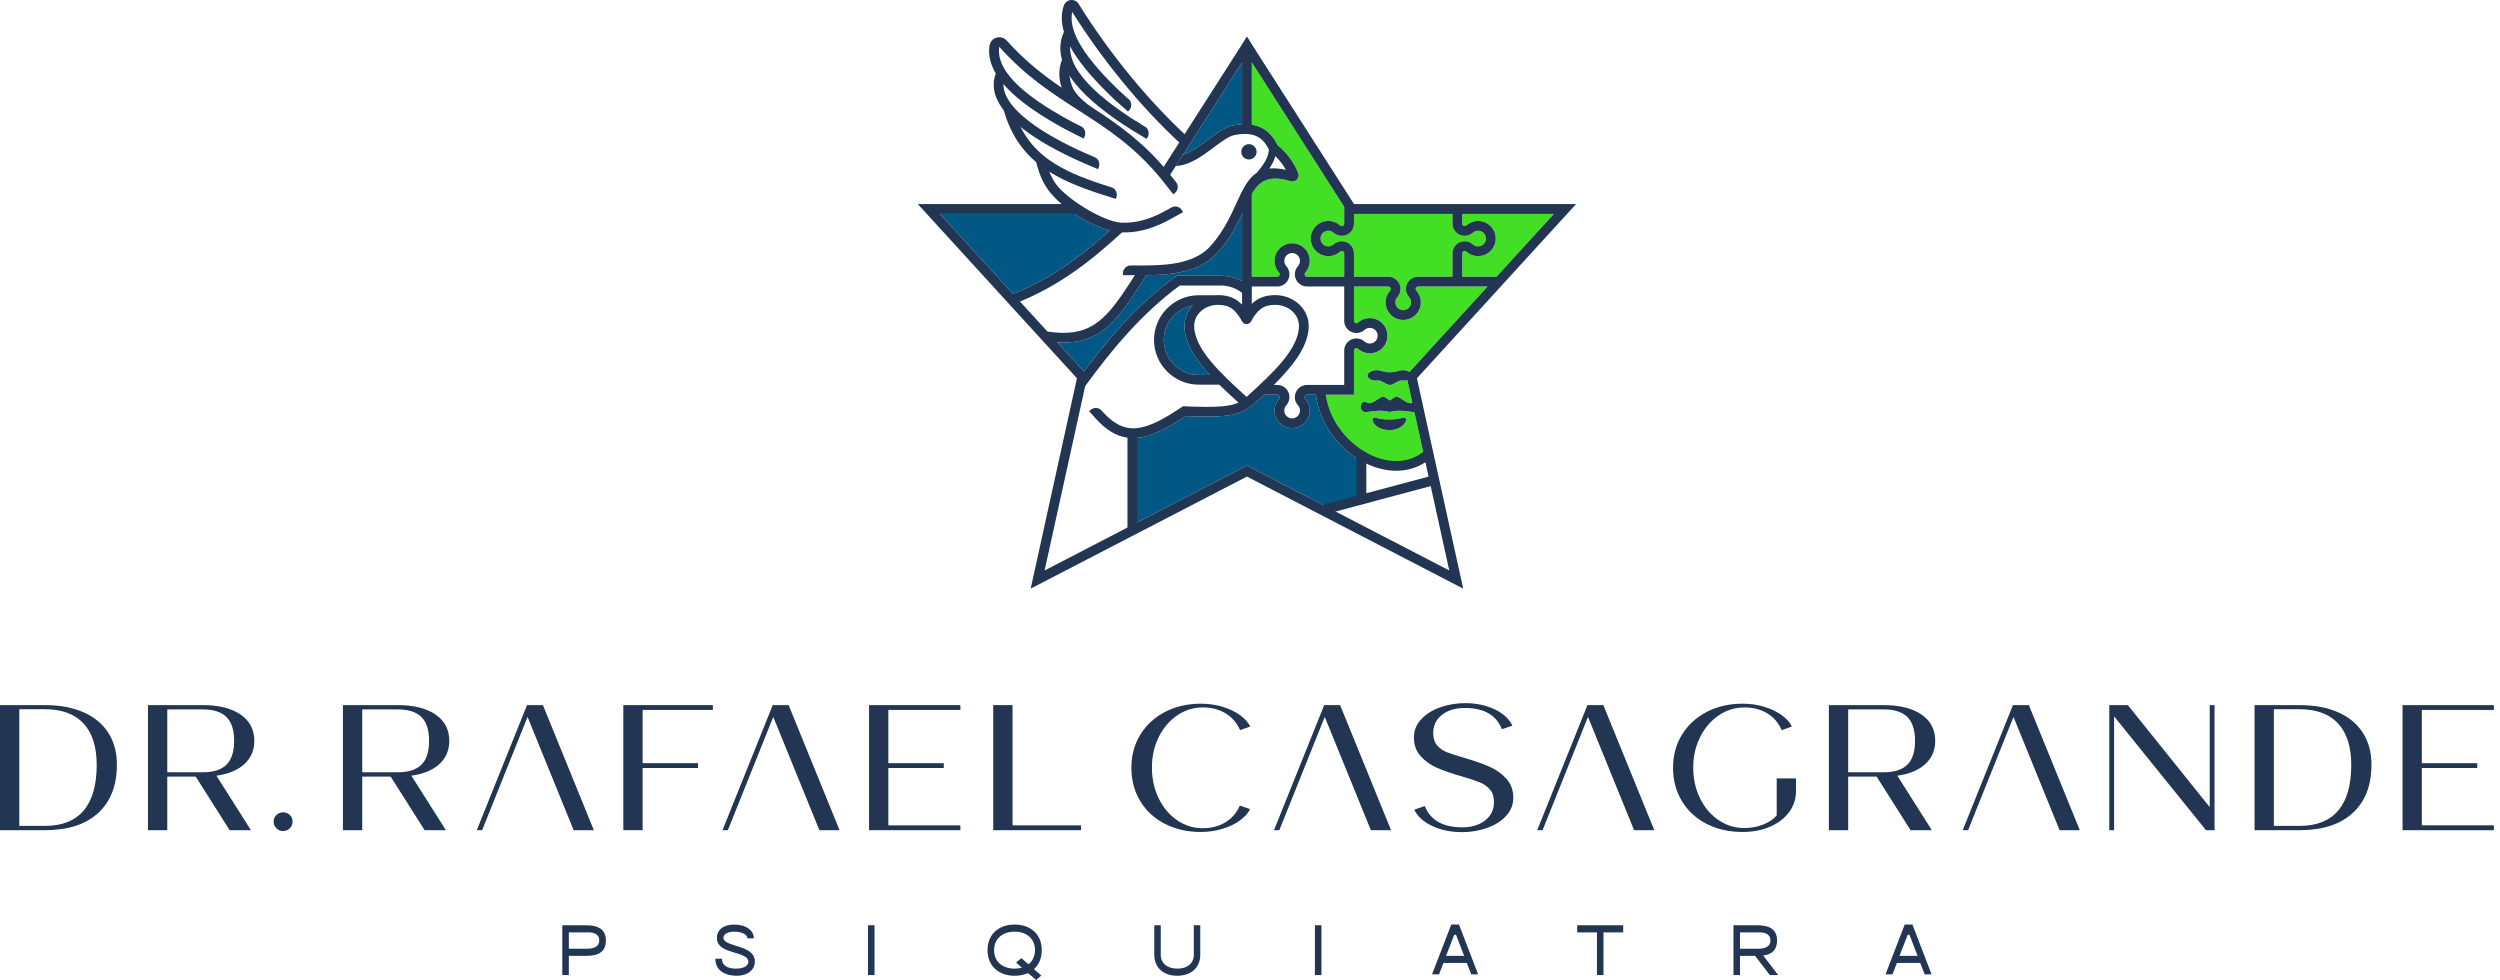 <svg xmlns="http://www.w3.org/2000/svg" width="306" height="120" viewBox="0 0 306 120" fill="none"><g clip-path="url(#clip0_4133_1359)"><g clip-path="url(#clip1_4133_1359)"><path d="M294.07 86.306H305.25V86.896H296.433V93.413H303.215V94.004H296.433V101.024H305.25V101.614H294.07V86.306Z" fill="#223552"></path><path d="M275.958 86.306H281.45C283.273 86.306 284.848 86.597 286.175 87.18C287.503 87.764 288.516 88.602 289.216 89.695C289.916 90.789 290.266 92.086 290.266 93.588C290.266 96.14 289.501 98.115 287.969 99.515C286.438 100.914 284.272 101.614 281.472 101.614H275.958V86.306ZM281.472 101.089C283.557 101.089 285.133 100.462 286.197 99.209C287.262 97.955 287.794 96.096 287.794 93.632C287.794 91.401 287.255 89.706 286.175 88.547C285.096 87.388 283.521 86.809 281.45 86.809H278.321V101.089H281.472Z" fill="#223552"></path><path d="M258.175 86.306H260.45L270.47 98.793V86.306H271.061V101.614H270.011L258.765 87.683V101.614H258.175V86.306Z" fill="#223552"></path><path d="M223.854 86.306H230.549C232.532 86.306 234.082 86.692 235.198 87.465C236.314 88.237 236.872 89.309 236.872 90.68C236.872 91.831 236.467 92.779 235.657 93.522C234.848 94.266 233.706 94.74 232.233 94.944L236.456 101.614H233.852L229.696 95.053H226.217V101.614H223.854V86.306ZM230.549 94.528C231.861 94.528 232.831 94.219 233.459 93.599C234.086 92.98 234.399 92.006 234.399 90.68C234.399 89.353 234.086 88.379 233.459 87.76C232.831 87.14 231.861 86.831 230.549 86.831H226.217V94.528H230.549Z" fill="#223552"></path><path d="M213.29 101.833C211.642 101.833 210.173 101.501 208.882 100.838C207.591 100.175 206.585 99.245 205.863 98.05C205.141 96.854 204.78 95.498 204.78 93.982C204.78 92.466 205.144 91.114 205.873 89.925C206.603 88.737 207.613 87.808 208.904 87.137C210.194 86.466 211.664 86.131 213.312 86.131C214.231 86.131 215.11 86.258 215.948 86.514C216.787 86.769 217.502 87.111 218.092 87.541C218.683 87.972 219.095 88.434 219.328 88.93L218.081 89.368C217.673 88.449 217.071 87.757 216.276 87.29C215.482 86.823 214.566 86.59 213.531 86.59C212.379 86.59 211.325 86.915 210.369 87.563C209.414 88.212 208.656 89.098 208.094 90.221C207.533 91.343 207.252 92.582 207.252 93.938C207.252 95.323 207.529 96.581 208.083 97.711C208.637 98.841 209.392 99.73 210.348 100.379C211.303 101.028 212.357 101.352 213.509 101.352C214.326 101.352 215.095 101.21 215.817 100.925C216.539 100.641 217.09 100.266 217.469 99.799V95.272H219.832V96.803C219.832 97.78 219.551 98.647 218.989 99.406C218.428 100.164 217.651 100.758 216.659 101.188C215.667 101.618 214.544 101.833 213.29 101.833Z" fill="#223552"></path><path d="M178.948 101.855C177.577 101.855 176.355 101.6 175.283 101.09C174.211 100.579 173.486 99.916 173.106 99.1L174.397 98.662C175.083 100.397 176.614 101.265 178.991 101.265C180.144 101.265 181.077 100.98 181.792 100.412C182.507 99.843 182.864 99.1 182.864 98.181C182.864 97.54 182.703 97.029 182.383 96.65C182.062 96.271 181.646 95.976 181.136 95.764C180.625 95.553 179.867 95.302 178.86 95.01C177.723 94.689 176.749 94.354 175.94 94.004C175.13 93.654 174.448 93.173 173.894 92.561C173.34 91.948 173.063 91.183 173.063 90.264C173.063 89.419 173.362 88.675 173.959 88.034C174.558 87.392 175.338 86.904 176.3 86.569C177.263 86.233 178.277 86.065 179.341 86.065C180.698 86.065 181.905 86.321 182.962 86.831C184.02 87.341 184.738 88.005 185.117 88.821L183.827 89.258C183.156 87.523 181.646 86.656 179.298 86.656C178.145 86.656 177.212 86.937 176.497 87.498C175.783 88.059 175.425 88.799 175.425 89.718C175.425 90.359 175.586 90.866 175.907 91.238C176.228 91.609 176.632 91.89 177.121 92.08C177.61 92.269 178.379 92.517 179.429 92.823C180.581 93.158 181.562 93.508 182.372 93.873C183.181 94.237 183.859 94.729 184.406 95.349C184.953 95.969 185.227 96.738 185.227 97.656C185.227 98.502 184.928 99.245 184.33 99.887C183.732 100.528 182.951 101.017 181.989 101.352C181.026 101.687 180.012 101.855 178.948 101.855Z" fill="#223552"></path><path d="M146.99 101.833C145.342 101.833 143.872 101.501 142.582 100.838C141.291 100.175 140.284 99.245 139.562 98.05C138.841 96.854 138.48 95.498 138.48 93.982C138.48 92.466 138.844 91.114 139.573 89.925C140.303 88.737 141.313 87.808 142.604 87.137C143.894 86.466 145.364 86.131 147.012 86.131C147.931 86.131 148.81 86.258 149.648 86.514C150.487 86.769 151.202 87.111 151.792 87.541C152.383 87.972 152.795 88.434 153.028 88.93L151.781 89.368C151.373 88.449 150.771 87.757 149.976 87.29C149.181 86.823 148.266 86.59 147.231 86.59C146.093 86.59 145.047 86.915 144.091 87.563C143.136 88.212 142.381 89.098 141.827 90.221C141.273 91.343 140.996 92.582 140.996 93.938C140.996 95.309 141.269 96.563 141.816 97.7C142.363 98.837 143.114 99.734 144.069 100.39C145.025 101.046 146.071 101.374 147.209 101.374C148.244 101.374 149.16 101.141 149.955 100.674C150.749 100.208 151.351 99.515 151.759 98.597L153.006 99.034C152.773 99.529 152.361 99.992 151.77 100.423C151.18 100.853 150.465 101.195 149.626 101.45C148.788 101.706 147.909 101.833 146.99 101.833Z" fill="#223552"></path><path d="M121.574 86.306H123.936V101.024H132.316V101.614H121.574V86.306Z" fill="#223552"></path><path d="M106.371 86.306H117.551V86.896H108.734V93.413H115.516V94.004H108.734V101.024H117.551V101.614H106.371V86.306Z" fill="#223552"></path><path d="M76.295 86.306H87.256V86.896H78.658V93.413H85.44V94.004H78.658V101.614H76.295V86.306Z" fill="#223552"></path><path d="M64.506 86.306H66.453L72.688 101.614H70.216L64.572 87.749L59.015 101.614H58.358L64.506 86.306Z" fill="#223552"></path><path d="M41.975 86.306H48.669C50.653 86.306 52.203 86.692 53.318 87.465C54.434 88.237 54.992 89.309 54.992 90.68C54.992 91.831 54.587 92.779 53.778 93.523C52.968 94.266 51.827 94.74 50.354 94.944L54.576 101.614H51.973L47.816 95.053H44.338V101.614H41.975V86.306ZM48.669 94.529C49.982 94.529 50.952 94.219 51.579 93.599C52.206 92.98 52.52 92.006 52.52 90.68C52.52 89.353 52.206 88.38 51.579 87.76C50.952 87.14 49.982 86.831 48.669 86.831H44.338V94.529H48.669Z" fill="#223552"></path><path d="M34.651 101.723C34.33 101.723 34.057 101.611 33.831 101.385C33.605 101.159 33.492 100.885 33.492 100.565C33.492 100.244 33.605 99.974 33.831 99.755C34.057 99.537 34.33 99.427 34.651 99.427C34.972 99.427 35.245 99.537 35.472 99.755C35.698 99.974 35.811 100.244 35.811 100.565C35.811 100.885 35.698 101.159 35.472 101.385C35.245 101.611 34.972 101.723 34.651 101.723ZM0 86.306H5.491C7.315 86.306 8.89 86.597 10.217 87.18C11.544 87.763 12.558 88.602 13.258 89.695C13.958 90.789 14.308 92.086 14.308 93.588C14.308 96.14 13.542 98.115 12.011 99.515C10.48 100.914 8.314 101.614 5.513 101.614H0V86.306ZM5.513 101.089C7.599 101.089 9.174 100.462 10.239 99.209C11.304 97.955 11.836 96.096 11.836 93.632C11.836 91.401 11.296 89.706 10.217 88.547C9.138 87.388 7.562 86.809 5.491 86.809H2.363V101.089H5.513ZM18.112 86.306H24.807C26.79 86.306 28.34 86.692 29.456 87.465C30.571 88.237 31.129 89.309 31.129 90.68C31.129 91.831 30.725 92.779 29.915 93.522C29.105 94.266 27.964 94.74 26.491 94.944L30.714 101.614H28.11L23.953 95.053H20.475V101.614H18.112V86.306ZM24.807 94.528C26.119 94.528 27.089 94.219 27.716 93.599C28.343 92.979 28.657 92.006 28.657 90.68C28.657 89.353 28.343 88.38 27.716 87.76C27.089 87.14 26.119 86.831 24.807 86.831H20.475V94.528H24.807Z" fill="#223552"></path><path d="M94.582 86.306H96.529L102.764 101.614H100.292L94.648 87.749L89.091 101.614H88.434L94.582 86.306Z" fill="#223552"></path><path d="M246.385 86.306H248.333L254.568 101.614H252.096L246.451 87.749L240.894 101.614H240.238L246.385 86.306Z" fill="#223552"></path><path d="M194.303 86.306H196.25L202.485 101.614H200.013L194.369 87.749L188.812 101.614H188.155L194.303 86.306Z" fill="#223552"></path><path d="M162.083 86.306H164.03L170.265 101.614H167.793L162.149 87.749L156.591 101.614H155.935L162.083 86.306Z" fill="#223552"></path></g><path d="M68.825 119.346H69.625V116.996H71.838C73.267 116.996 74.162 116.471 74.162 115.12C74.162 113.761 73.241 113.253 71.743 113.253H68.825V119.346ZM69.625 116.127V114.122H72.036C72.914 114.122 73.353 114.501 73.353 115.112C73.353 115.826 72.75 116.127 71.838 116.127H69.625ZM90.138 119.432C91.618 119.432 92.393 118.64 92.393 117.693C92.393 116.489 91.188 116.11 90.138 115.783C89.285 115.516 88.545 115.275 88.545 114.785C88.545 114.398 88.975 114.036 89.879 114.036C90.689 114.036 91.481 114.329 91.481 114.854H92.273C92.273 113.898 91.317 113.167 89.888 113.167C88.502 113.167 87.744 113.855 87.744 114.793C87.744 115.955 88.872 116.291 89.888 116.592C90.783 116.867 91.601 117.108 91.601 117.711C91.601 118.253 90.981 118.562 90.06 118.562C89.019 118.562 88.364 118.141 88.364 117.349H87.564C87.564 118.915 88.924 119.432 90.138 119.432ZM107.043 119.346V113.253H106.242V119.346H107.043ZM124.198 119.432C124.775 119.432 125.274 119.328 125.748 119.139H125.877L126.824 119.957L127.461 119.406L126.548 118.623C127.159 118.089 127.512 117.289 127.512 116.299C127.512 114.38 126.169 113.167 124.198 113.167C122.209 113.167 120.875 114.38 120.875 116.299C120.875 118.218 122.209 119.432 124.198 119.432ZM124.198 114.036C125.679 114.036 126.686 114.914 126.686 116.299C126.686 116.988 126.419 117.564 125.971 117.969H125.808L125.016 117.272L124.37 117.822L125.093 118.451H125.042C124.792 118.519 124.517 118.562 124.198 118.562C122.691 118.562 121.676 117.685 121.676 116.299C121.676 114.914 122.691 114.036 124.198 114.036ZM141.284 116.867C141.284 118.442 142.395 119.432 144.099 119.432C145.795 119.432 146.914 118.442 146.914 116.867V113.253H146.122V116.859C146.122 117.917 145.33 118.562 144.108 118.562C142.903 118.562 142.076 117.917 142.076 116.859V113.253H141.284V116.867ZM161.745 119.346V113.253H160.944V119.346H161.745ZM176.136 119.26L176.679 117.865H179.537L180.079 119.26H180.923L178.581 113.167H177.634L175.284 119.26H176.136ZM177.996 114.423H178.22L179.21 116.996H176.997L177.996 114.423ZM195.469 114.122V119.346H196.27V114.122H198.68V113.253H193.05V114.122H195.469ZM212.177 119.346H212.977V116.996H214.828L216.627 119.346H217.652L215.81 116.945H215.896C216.903 116.798 217.514 116.248 217.514 115.12C217.514 113.761 216.593 113.253 215.095 113.253H212.177V119.346ZM212.977 116.127V114.122H215.388C216.266 114.122 216.705 114.501 216.705 115.112C216.705 115.826 216.102 116.127 215.19 116.127H212.977ZM231.639 119.26L232.181 117.865H235.039L235.582 119.26H236.425L234.084 113.167H233.137L230.787 119.26H231.639ZM233.498 114.423H233.722L234.712 116.996H232.5L233.498 114.423Z" fill="#223552"></path></g><g clip-path="url(#clip2_4133_1359)"><path fill-rule="evenodd" clip-rule="evenodd" d="M131.567 26.186C132.934 27.092 134.466 27.844 135.831 28.208C134.249 29.633 132.621 30.994 130.849 32.238C128.801 33.676 126.566 34.95 123.996 35.974L123.801 35.761L123.519 35.452L123.237 35.143L122.954 34.834L122.672 34.525L122.39 34.216L122.108 33.907L121.826 33.599L121.544 33.29L121.261 32.981L120.979 32.672L120.697 32.363L120.415 32.054L120.133 31.745L119.851 31.436L119.569 31.128L119.286 30.819L119.004 30.51L118.722 30.201L118.44 29.892L118.158 29.583L117.876 29.274L117.593 28.965L117.311 28.657L117.029 28.348L116.747 28.039L116.465 27.73L116.182 27.421L115.9 27.112L115.618 26.803L115.336 26.494L115.054 26.186H131.567Z" fill="#015885"></path><path fill-rule="evenodd" clip-rule="evenodd" d="M153.221 7.631V15.268C153.63 15.334 154.008 15.451 154.359 15.62C155.218 16.036 155.879 16.748 156.369 17.772C157.035 18.283 157.624 18.947 158.087 19.644C158.428 20.155 158.703 20.691 158.893 21.204L158.893 21.204C158.924 21.285 158.941 21.374 158.941 21.467C158.941 21.876 158.609 22.208 158.2 22.208C158.109 22.208 158.022 22.192 157.942 22.162C155.243 21.367 154.121 22.175 153.221 23.737V33.873H154.878H156.318H156.359C156.514 33.862 156.636 33.733 156.636 33.575C156.636 33.499 156.607 33.429 156.56 33.377L156.561 33.375C156.216 32.993 156.005 32.487 156.005 31.931C156.005 30.743 156.969 29.779 158.158 29.779C159.347 29.779 160.311 30.743 160.311 31.931C160.311 32.487 160.1 32.993 159.754 33.375L159.756 33.377C159.709 33.429 159.68 33.499 159.68 33.575C159.68 33.74 159.813 33.873 159.977 33.873C159.984 33.873 159.991 33.873 159.998 33.873H160.037H161.438H164.532V33.764V32.742V32.476V31.037V31H164.532C164.524 30.843 164.394 30.718 164.235 30.718C164.158 30.718 164.088 30.747 164.036 30.795L164.034 30.793C163.652 31.139 163.146 31.349 162.59 31.349C161.401 31.349 160.437 30.386 160.437 29.197C160.437 28.008 161.401 27.045 162.59 27.045C163.146 27.045 163.652 27.256 164.034 27.601L164.036 27.599C164.088 27.647 164.158 27.676 164.235 27.676C164.395 27.676 164.525 27.55 164.532 27.392H164.532V27.358V27.039V26.675V25.317C160.761 19.422 156.991 13.526 153.221 7.631ZM161.695 48.31L162.127 51.107L163.753 53.176L167.056 55.983L170.14 56.985L174.038 56.416L174.396 56.219L173.124 50.439C173.107 50.44 173.089 50.441 173.071 50.441C173.034 50.441 172.997 50.438 172.962 50.431C172.486 50.359 171.974 50.305 171.437 50.272C171.075 50.254 170.547 50.323 170.186 50.41V50.41C170.168 50.415 170.149 50.418 170.13 50.418C170.125 50.418 170.121 50.418 170.117 50.417C170.113 50.418 170.109 50.418 170.105 50.418C170.085 50.418 170.066 50.415 170.048 50.41V50.41C169.687 50.323 169.159 50.254 168.798 50.272C168.261 50.305 167.749 50.359 167.272 50.431C167.237 50.438 167.201 50.441 167.163 50.441C166.977 50.441 166.81 50.356 166.699 50.224L166.698 50.223C166.64 50.153 166.597 50.07 166.575 49.979C166.519 49.763 166.57 49.519 166.722 49.322C166.969 49.001 167.259 49.32 167.548 49.348C168.149 49.406 168.841 48.569 169.291 48.568C169.568 48.568 169.862 48.888 170.117 49.018C170.372 48.888 170.666 48.568 170.943 48.568C171.394 48.569 172.085 49.406 172.686 49.348C172.748 49.342 172.811 49.322 172.873 49.298L172.744 48.711L172.504 47.621L172.264 46.527C172.209 46.544 172.153 46.558 172.095 46.567C171.808 46.613 171.652 46.513 171.361 46.589C171.29 46.607 171.22 46.633 171.151 46.662C170.779 46.823 170.447 47.108 170.134 47.118C170.128 47.118 170.123 47.118 170.117 47.117C170.111 47.118 170.106 47.118 170.1 47.118C169.787 47.108 169.455 46.823 169.083 46.662C169.015 46.633 168.945 46.607 168.873 46.589C168.582 46.513 168.426 46.613 168.14 46.567C167.596 46.48 167.171 46.029 167.496 45.697L167.496 45.697H167.496L167.505 45.689C167.73 45.459 168.107 45.309 168.534 45.309C168.749 45.309 168.952 45.347 169.129 45.415V45.414C169.403 45.51 169.738 45.567 170.1 45.567H170.1L170.117 45.567L170.134 45.567C170.496 45.567 170.832 45.51 171.105 45.414V45.415C171.282 45.347 171.485 45.309 171.7 45.309C172.017 45.309 172.306 45.392 172.526 45.528L182.085 35.065H178.975H178.142H175.034H173.594H173.572V35.064C173.408 35.064 173.275 35.197 173.275 35.361C173.275 35.438 173.304 35.508 173.352 35.56L173.35 35.562C173.696 35.944 173.906 36.45 173.906 37.006C173.906 38.194 172.942 39.158 171.753 39.158C170.564 39.158 169.6 38.194 169.6 37.006C169.6 36.45 169.811 35.944 170.157 35.562L170.155 35.56C170.203 35.508 170.231 35.438 170.231 35.361C170.231 35.197 170.098 35.064 169.934 35.064L169.929 35.064V35.065H169.913H168.473H165.724V37.812V39.252V39.273H165.724C165.724 39.437 165.857 39.57 166.021 39.57C166.098 39.57 166.168 39.541 166.221 39.494L166.222 39.495C166.604 39.15 167.111 38.939 167.666 38.939C168.855 38.939 169.819 39.903 169.819 41.091C169.819 42.28 168.855 43.243 167.666 43.243C167.111 43.243 166.604 43.033 166.222 42.687L166.221 42.689C166.168 42.641 166.098 42.612 166.021 42.612C165.857 42.612 165.724 42.746 165.724 42.91V42.914H165.724V42.931V44.37V47.118V48.31H164.532H161.695ZM170.047 52.643L170.037 52.643C169.019 52.643 168.173 52.129 168.001 51.454C167.994 51.429 167.991 51.404 167.991 51.378C167.991 51.228 168.112 51.107 168.262 51.107C168.297 51.107 168.332 51.114 168.363 51.126C168.845 51.272 169.42 51.356 170.037 51.356H170.047H170.058C170.675 51.356 171.25 51.272 171.732 51.126C171.763 51.114 171.798 51.107 171.833 51.107C171.983 51.107 172.104 51.228 172.104 51.378C172.104 51.404 172.101 51.429 172.094 51.454C171.922 52.129 171.076 52.643 170.058 52.643L170.047 52.643ZM165.724 26.186H165.745H166.857H177.782V27.039V27.334C177.782 27.348 177.782 27.363 177.782 27.378C177.782 28.201 178.449 28.868 179.272 28.868C179.651 28.868 179.998 28.726 180.261 28.493L180.263 28.494C180.435 28.334 180.664 28.237 180.917 28.237C181.447 28.237 181.877 28.667 181.877 29.197C181.877 29.727 181.447 30.157 180.917 30.157C180.664 30.157 180.435 30.06 180.263 29.901L180.261 29.901C179.998 29.668 179.651 29.526 179.272 29.526C178.449 29.526 177.782 30.193 177.782 31.016C177.782 31.036 177.782 31.056 177.783 31.076H177.782V32.679V32.742V33.227V33.764V33.873H173.617C173.602 33.872 173.588 33.872 173.573 33.872C172.75 33.872 172.083 34.539 172.083 35.361C172.083 35.741 172.224 36.087 172.458 36.35L172.457 36.352C172.616 36.524 172.714 36.753 172.714 37.006C172.714 37.536 172.284 37.966 171.753 37.966C171.223 37.966 170.793 37.536 170.793 37.006C170.793 36.753 170.89 36.524 171.05 36.352L171.049 36.35C171.282 36.087 171.424 35.741 171.424 35.361C171.424 34.539 170.757 33.872 169.934 33.872C169.919 33.872 169.905 33.872 169.89 33.873H165.724V33.764V33.513V33.171V32.742V31.61V31.06C165.725 31.045 165.725 31.031 165.725 31.016C165.725 30.193 165.058 29.526 164.235 29.526C163.855 29.526 163.509 29.668 163.246 29.901L163.244 29.901C163.072 30.06 162.842 30.157 162.59 30.157C162.059 30.157 161.629 29.727 161.629 29.197C161.629 28.667 162.059 28.237 162.59 28.237C162.842 28.237 163.072 28.334 163.244 28.494L163.246 28.493C163.509 28.726 163.855 28.868 164.235 28.868C165.058 28.868 165.725 28.201 165.725 27.378C165.725 27.364 165.725 27.349 165.724 27.334V27.171V27.039V26.831V26.675V26.186ZM178.975 26.186H190.196L183.174 33.873H178.975V33.764V32.742V32.476V31.076V31.037C178.974 31.03 178.974 31.023 178.974 31.016C178.974 30.852 179.107 30.718 179.272 30.718C179.349 30.718 179.418 30.747 179.471 30.795L179.473 30.793C179.855 31.139 180.361 31.349 180.917 31.349C182.106 31.349 183.07 30.386 183.07 29.197C183.07 28.008 182.106 27.045 180.917 27.045C180.361 27.045 179.855 27.256 179.473 27.601L179.471 27.599C179.418 27.647 179.349 27.676 179.272 27.676C179.114 27.676 178.985 27.554 178.975 27.399V27.358V27.039V26.675V26.186Z" fill="#43DF24"></path><path fill-rule="evenodd" clip-rule="evenodd" d="M152.029 26.202C151.336 27.68 150.474 29.336 149.033 30.933C146.795 33.412 143.149 33.659 140.303 33.679L140.314 33.685C138.822 36.054 137.612 37.919 136.305 39.28C134.945 40.696 133.496 41.555 131.573 41.834C131.053 41.909 130.495 41.941 129.891 41.927C129.735 41.924 129.577 41.917 129.416 41.908L132.67 45.47C135.957 41.071 139.53 36.995 144.027 33.752H144.037H144.903H146.09H149.006H149.411C150.358 33.752 151.25 33.996 152.029 34.423V26.202Z" fill="#015885"></path><path fill-rule="evenodd" clip-rule="evenodd" d="M152.029 7.631C149.618 11.401 147.207 15.171 144.796 18.941C145.853 18.596 146.887 17.819 147.852 17.093C148.908 16.299 149.891 15.56 150.883 15.363C151.285 15.283 151.666 15.232 152.029 15.213V7.631Z" fill="#015885"></path><path d="M144.393 36.95C144.419 37.064 144.328 37.094 144.272 37.162C144.092 37.379 143.401 38.065 143.182 38.195C143.102 38.243 143.059 38.315 142.937 38.283C143.108 38.066 143.313 37.867 143.513 37.677C143.599 37.596 143.73 37.576 143.818 37.497C143.997 37.333 144.072 36.973 144.393 36.95Z" fill="black"></path><path d="M142.876 38.345C142.77 38.568 142.626 38.902 142.331 38.89C142.237 38.697 142.818 38.29 142.876 38.345Z" fill="black"></path><path fill-rule="evenodd" clip-rule="evenodd" d="M138.598 53.62V64.261L152.625 56.992L162.616 62.169L166.641 61.15V56.433C165.572 55.833 164.575 55.028 163.727 54.071C162.324 52.489 161.323 50.488 161.066 48.31H159.998H159.961V48.31C159.804 48.318 159.68 48.448 159.68 48.607C159.68 48.684 159.709 48.753 159.756 48.806L159.754 48.808C160.1 49.189 160.311 49.696 160.311 50.251C160.311 51.44 159.347 52.403 158.158 52.403C156.969 52.403 156.005 51.44 156.005 50.251C156.005 49.696 156.216 49.189 156.561 48.808L156.56 48.806C156.607 48.753 156.636 48.684 156.636 48.607C156.636 48.447 156.51 48.317 156.352 48.31V48.31H156.318H154.878H154.703C154.113 48.862 153.528 49.373 153.005 49.777C152.897 49.869 152.788 49.958 152.67 50.037C152.601 50.083 152.53 50.127 152.457 50.17C151.754 50.578 150.881 50.801 149.786 50.907C148.556 51.027 147.036 50.999 145.135 50.929C142.782 52.509 140.892 53.451 139.177 53.599C138.981 53.616 138.788 53.623 138.598 53.62Z" fill="#015885"></path><path d="M172.504 47.621L172.744 48.712L172.873 49.299C172.811 49.323 172.748 49.342 172.686 49.348C172.085 49.406 171.394 48.569 170.943 48.569C170.666 48.568 170.372 48.888 170.117 49.018C169.862 48.888 169.568 48.568 169.291 48.569C168.841 48.569 168.149 49.406 167.548 49.348C167.259 49.32 166.969 49.002 166.722 49.322C166.57 49.519 166.519 49.763 166.575 49.979C166.597 50.07 166.64 50.153 166.698 50.223L166.699 50.224C166.81 50.357 166.977 50.441 167.164 50.441C167.201 50.441 167.237 50.438 167.272 50.431C167.749 50.359 168.261 50.305 168.798 50.272C169.159 50.254 169.687 50.324 170.048 50.411V50.411C170.066 50.416 170.085 50.418 170.105 50.418C170.109 50.418 170.113 50.418 170.117 50.418C170.121 50.418 170.125 50.418 170.13 50.418C170.149 50.418 170.168 50.416 170.186 50.411V50.411C170.547 50.324 171.076 50.254 171.437 50.272C171.974 50.305 172.486 50.359 172.962 50.431C172.997 50.438 173.034 50.441 173.071 50.441C173.089 50.441 173.107 50.44 173.124 50.439L174.198 55.322C173.273 56.038 172.22 56.385 171.136 56.428C169.997 56.474 168.815 56.188 167.696 55.644C166.563 55.093 165.501 54.281 164.616 53.284C163.396 51.907 162.517 50.182 162.264 48.31H164.532H165.724V47.118V44.37V42.931V42.915H165.724V42.91C165.724 42.746 165.857 42.613 166.021 42.613C166.098 42.613 166.168 42.642 166.221 42.689L166.222 42.687C166.604 43.033 167.111 43.244 167.666 43.244C168.855 43.244 169.819 42.28 169.819 41.091C169.819 39.903 168.855 38.939 167.666 38.939C167.111 38.939 166.604 39.15 166.222 39.495L166.221 39.494C166.168 39.541 166.098 39.57 166.021 39.57C165.857 39.57 165.724 39.437 165.724 39.273H165.724V39.252V37.812V35.065H168.473H169.913H169.929V35.064L169.934 35.064C170.098 35.064 170.232 35.197 170.232 35.362C170.232 35.438 170.203 35.508 170.155 35.561L170.157 35.562C169.811 35.944 169.6 36.45 169.6 37.006C169.6 38.195 170.564 39.158 171.753 39.158C172.942 39.158 173.906 38.195 173.906 37.006C173.906 36.45 173.696 35.944 173.35 35.562L173.352 35.561C173.304 35.508 173.275 35.438 173.275 35.362C173.275 35.197 173.408 35.065 173.572 35.064V35.065H173.594H175.034H178.142H178.975H182.085L172.526 45.528C172.306 45.392 172.017 45.309 171.7 45.309C171.485 45.309 171.282 45.348 171.105 45.415V45.415C170.832 45.51 170.496 45.567 170.134 45.567L170.117 45.567L170.1 45.567H170.1C169.738 45.567 169.403 45.51 169.129 45.415V45.415C168.952 45.348 168.749 45.309 168.534 45.309C168.107 45.309 167.73 45.46 167.505 45.689L167.497 45.697H167.496L167.496 45.698C167.171 46.029 167.596 46.481 168.14 46.567C168.426 46.613 168.582 46.513 168.873 46.589C168.945 46.607 169.015 46.633 169.083 46.663C169.456 46.823 169.787 47.108 170.1 47.118C170.106 47.118 170.112 47.118 170.117 47.117C170.123 47.118 170.128 47.118 170.134 47.118C170.448 47.108 170.779 46.823 171.151 46.663C171.22 46.633 171.29 46.607 171.361 46.589C171.652 46.513 171.808 46.613 172.095 46.567C172.153 46.558 172.209 46.544 172.264 46.528L172.504 47.621ZM174.475 56.582L177.389 69.824C169.134 65.547 160.88 61.27 152.625 56.992C144.37 61.27 136.116 65.547 127.861 69.824L132.257 49.842L132.506 48.712L132.746 47.621L133.112 45.954C127.093 39.364 121.073 32.775 115.054 26.186H132.812L131.633 24.979H113.951H113.644H112.34L131.818 46.3L131.528 47.621L126.154 72.049L152.625 58.332L179.096 72.049L173.722 47.621H173.722L173.432 46.3L192.91 24.979H191.606H191.299H165.745V24.999L153.331 5.594L153.335 5.588L152.632 4.479L152.625 4.49L152.618 4.479L151.915 5.588L151.919 5.594L142.075 20.981L142.874 21.947C145.926 17.175 148.977 12.403 152.029 7.631V15.798H153.221V7.631C156.991 13.526 160.761 19.422 164.532 25.317V26.675V27.039V27.358V27.392H164.532C164.525 27.55 164.395 27.676 164.235 27.676C164.158 27.676 164.088 27.647 164.036 27.6L164.034 27.601C163.652 27.256 163.146 27.045 162.59 27.045C161.401 27.045 160.437 28.009 160.437 29.197C160.437 30.386 161.401 31.349 162.59 31.349C163.146 31.349 163.652 31.139 164.034 30.793L164.036 30.795C164.088 30.747 164.158 30.719 164.235 30.719C164.394 30.719 164.524 30.843 164.532 31H164.532V31.037V32.476V32.742V33.765V33.873H161.438H160.037H159.998C159.991 33.873 159.984 33.873 159.978 33.873C159.813 33.873 159.68 33.74 159.68 33.576C159.68 33.499 159.709 33.429 159.756 33.377L159.755 33.375C160.1 32.993 160.311 32.487 160.311 31.932C160.311 30.743 159.347 29.779 158.158 29.779C156.969 29.779 156.005 30.743 156.005 31.932C156.005 32.487 156.216 32.993 156.561 33.375L156.56 33.377C156.607 33.429 156.636 33.499 156.636 33.576C156.636 33.733 156.514 33.862 156.359 33.873H156.318H154.878H153.131V35.065H154.323H156.294C156.308 35.065 156.323 35.065 156.338 35.065C157.161 35.065 157.829 34.398 157.829 33.576C157.829 33.197 157.687 32.85 157.453 32.587L157.454 32.585C157.295 32.413 157.197 32.184 157.197 31.932C157.197 31.401 157.627 30.971 158.158 30.971C158.688 30.971 159.118 31.401 159.118 31.932C159.118 32.184 159.021 32.413 158.862 32.585L158.862 32.587C158.629 32.85 158.487 33.197 158.487 33.576C158.487 34.398 159.154 35.065 159.978 35.065C159.998 35.065 160.017 35.065 160.037 35.064V35.065H161.641H163.886H164.532V39.229C164.531 39.243 164.531 39.258 164.531 39.273C164.531 40.095 165.198 40.762 166.021 40.762C166.401 40.762 166.747 40.62 167.01 40.387L167.013 40.388C167.184 40.229 167.414 40.131 167.666 40.131C168.197 40.131 168.627 40.561 168.627 41.091C168.627 41.622 168.197 42.052 167.666 42.052C167.414 42.052 167.184 41.954 167.013 41.795L167.01 41.796C166.747 41.562 166.401 41.421 166.021 41.421C165.198 41.421 164.531 42.088 164.531 42.91C164.531 42.925 164.531 42.94 164.532 42.954V47.118H164.172H162.134H160.572H160.021C160.007 47.118 159.992 47.117 159.978 47.117C159.154 47.117 158.487 47.784 158.487 48.607C158.487 48.986 158.629 49.332 158.862 49.595L158.862 49.598C159.021 49.769 159.118 49.999 159.118 50.251C159.118 50.782 158.688 51.212 158.158 51.212C157.627 51.212 157.197 50.782 157.197 50.251C157.197 49.999 157.295 49.769 157.454 49.598L157.453 49.595C157.687 49.332 157.829 48.986 157.829 48.607C157.829 47.784 157.161 47.117 156.338 47.117C156.324 47.117 156.309 47.118 156.295 47.118H156.131H155.79H155.053H154.489H154.268V48.31H154.878H156.318H156.352V48.31C156.51 48.317 156.636 48.447 156.636 48.607C156.636 48.684 156.607 48.753 156.56 48.806L156.561 48.808C156.216 49.19 156.005 49.696 156.005 50.251C156.005 51.44 156.969 52.404 158.158 52.404C159.347 52.404 160.311 51.44 160.311 50.251C160.311 49.696 160.1 49.19 159.755 48.808L159.756 48.806C159.709 48.753 159.68 48.684 159.68 48.607C159.68 48.448 159.804 48.318 159.961 48.31V48.31H159.998H161.066C161.323 50.488 162.324 52.489 163.727 54.071C164.716 55.187 165.907 56.097 167.179 56.715C168.466 57.34 169.841 57.669 171.183 57.616C172.335 57.57 173.458 57.243 174.475 56.582ZM170.048 52.643L170.037 52.643C169.019 52.643 168.173 52.13 168.001 51.454C167.994 51.43 167.991 51.404 167.991 51.378C167.991 51.228 168.112 51.107 168.262 51.107C168.297 51.107 168.332 51.114 168.363 51.127C168.845 51.272 169.42 51.356 170.037 51.356H170.048H170.058C170.675 51.356 171.25 51.272 171.732 51.127C171.764 51.114 171.798 51.107 171.833 51.107C171.983 51.107 172.104 51.228 172.104 51.378C172.104 51.404 172.101 51.43 172.094 51.454C171.922 52.13 171.076 52.643 170.058 52.643L170.048 52.643ZM165.724 26.186H165.745H166.857H177.782V27.039V27.334C177.782 27.349 177.782 27.363 177.782 27.378C177.782 28.201 178.449 28.868 179.272 28.868C179.651 28.868 179.998 28.726 180.261 28.493L180.263 28.494C180.435 28.334 180.664 28.237 180.917 28.237C181.447 28.237 181.877 28.667 181.877 29.197C181.877 29.728 181.447 30.157 180.917 30.157C180.664 30.157 180.435 30.06 180.263 29.901L180.261 29.902C179.998 29.668 179.651 29.527 179.272 29.527C178.449 29.527 177.782 30.194 177.782 31.016C177.782 31.036 177.782 31.056 177.783 31.076H177.782V32.679V32.742V33.227V33.765V33.873H173.617C173.602 33.872 173.588 33.872 173.573 33.872C172.75 33.872 172.083 34.539 172.083 35.362C172.083 35.741 172.224 36.087 172.458 36.35L172.457 36.352C172.617 36.524 172.714 36.753 172.714 37.006C172.714 37.536 172.284 37.966 171.753 37.966C171.223 37.966 170.793 37.536 170.793 37.006C170.793 36.753 170.89 36.524 171.05 36.352L171.049 36.35C171.282 36.087 171.424 35.741 171.424 35.362C171.424 34.539 170.757 33.872 169.934 33.872C169.919 33.872 169.905 33.872 169.89 33.873H165.724V33.765V33.513V33.172V32.742V31.611V31.06C165.725 31.045 165.725 31.031 165.725 31.016C165.725 30.194 165.058 29.527 164.235 29.527C163.855 29.527 163.509 29.668 163.246 29.902L163.244 29.901C163.072 30.06 162.842 30.157 162.59 30.157C162.059 30.157 161.629 29.728 161.629 29.197C161.629 28.667 162.059 28.237 162.59 28.237C162.842 28.237 163.072 28.334 163.244 28.494L163.246 28.493C163.509 28.726 163.855 28.868 164.235 28.868C165.058 28.868 165.725 28.201 165.725 27.378C165.725 27.364 165.725 27.349 165.724 27.335V27.171V27.039V26.831V26.675V26.186ZM178.975 26.186H190.196L183.174 33.873H178.975V33.765V32.742V32.476V31.076V31.037C178.974 31.03 178.974 31.023 178.974 31.016C178.974 30.852 179.107 30.719 179.272 30.719C179.349 30.719 179.418 30.747 179.471 30.795L179.473 30.793C179.855 31.139 180.361 31.349 180.917 31.349C182.106 31.349 183.07 30.386 183.07 29.197C183.07 28.009 182.106 27.045 180.917 27.045C180.361 27.045 179.855 27.256 179.473 27.601L179.471 27.6C179.418 27.647 179.349 27.676 179.272 27.676C179.114 27.676 178.986 27.554 178.975 27.399V27.358V27.039V26.675V26.186Z" fill="#223552"></path><path fill-rule="evenodd" clip-rule="evenodd" d="M148.078 45.888C147.808 45.595 147.55 45.302 147.306 45.008C145.908 43.325 144.976 41.623 144.976 39.882C144.976 38.925 145.366 38.053 146.009 37.389C143.993 37.732 142.443 39.5 142.443 41.608C142.443 43.96 144.372 45.888 146.724 45.888H148.078Z" fill="#015885"></path><path d="M123.691 36.094C126.39 35.051 128.72 33.733 130.849 32.239C132.995 30.732 134.93 29.053 136.829 27.298L137.635 28.169C135.691 29.965 133.714 31.681 131.533 33.212C129.335 34.755 126.922 36.119 124.12 37.202L123.691 36.094Z" fill="#223552"></path><path d="M128.157 40.579C128.798 40.674 129.381 40.728 129.915 40.739C130.445 40.751 130.94 40.723 131.406 40.656C133.033 40.42 134.272 39.679 135.448 38.455C136.678 37.176 137.853 35.361 139.308 33.052L140.314 33.685C138.822 36.053 137.612 37.919 136.305 39.279C134.945 40.696 133.496 41.555 131.573 41.834C131.053 41.909 130.495 41.94 129.891 41.927C129.29 41.913 128.657 41.857 127.985 41.757L128.157 40.579Z" fill="#223552"></path><path d="M157.942 22.163C154.367 21.109 153.56 22.869 152.368 25.468C151.612 27.118 150.719 29.065 149.033 30.933C146.537 33.697 142.292 33.687 139.356 33.68L139.292 33.679L139.292 33.683L138.907 33.679H138.905H138.887C138.41 33.679 137.934 33.681 137.457 33.683C137.447 33.623 137.441 33.56 137.441 33.496C137.441 32.942 137.859 32.492 138.375 32.492C138.393 32.492 138.411 32.493 138.429 32.494C138.719 32.491 139.029 32.492 139.356 32.492C142.075 32.499 146.007 32.509 148.147 30.137C149.718 28.397 150.568 26.544 151.287 24.974C152.067 23.273 152.712 21.867 153.843 21.139C153.887 21.084 153.933 21.027 153.979 20.97C154.546 20.266 155.251 19.392 155.314 18.321C154.941 17.529 154.457 16.989 153.842 16.692C153.144 16.355 152.244 16.306 151.111 16.532C150.382 16.677 149.506 17.336 148.564 18.044C147.173 19.09 145.655 20.231 143.919 20.313L144.796 18.942C145.853 18.596 146.887 17.819 147.852 17.094C148.908 16.3 149.891 15.56 150.883 15.363C152.272 15.087 153.418 15.166 154.359 15.621C155.218 16.036 155.879 16.749 156.369 17.773C157.035 18.284 157.624 18.947 158.087 19.644C158.428 20.156 158.703 20.692 158.894 21.204L158.893 21.204C158.924 21.286 158.941 21.375 158.941 21.467C158.941 21.877 158.609 22.209 158.2 22.209C158.109 22.209 158.022 22.192 157.942 22.163ZM152.87 17.644C153.388 17.644 153.809 18.065 153.809 18.583C153.809 19.101 153.388 19.521 152.87 19.521C152.351 19.521 151.931 19.101 151.931 18.583C151.931 18.065 152.351 17.644 152.87 17.644ZM155.363 20.625C155.936 20.566 156.603 20.614 157.393 20.788C157.302 20.625 157.203 20.462 157.095 20.301C156.811 19.873 156.473 19.461 156.097 19.105C155.947 19.672 155.671 20.175 155.363 20.625Z" fill="#223552"></path><path d="M123.218 4.963C125.462 7.461 127.713 9.21 129.957 10.738C129.507 9.425 129.557 8.136 130.177 6.872L131.243 7.393C130.728 8.445 130.816 9.621 131.332 10.808C131.774 11.65 132.661 12.504 133.992 13.367C137.101 15.39 140.184 17.596 143.235 21.381L143.23 21.388L143.357 21.547C143.561 21.803 143.754 22.045 143.932 22.274C143.944 22.288 143.956 22.302 143.967 22.316C144.288 22.719 144.196 23.326 143.761 23.671C143.711 23.71 143.659 23.745 143.605 23.774C143.31 23.399 143.015 23.026 142.719 22.652L142.708 22.639L142.707 22.637C142.519 22.401 142.331 22.166 142.143 21.93L142.147 21.928C138.834 17.885 135.447 15.711 132.031 13.518C128.813 11.452 125.569 9.37 122.305 5.724C122.105 7.127 122.769 8.544 124.139 9.98C125.678 11.595 128.078 13.22 131.136 14.867C131.248 14.923 131.357 14.978 131.465 15.032C131.757 15.179 132.035 15.318 132.293 15.452C132.309 15.459 132.325 15.466 132.342 15.474C132.802 15.707 132.972 16.296 132.722 16.791C132.693 16.848 132.66 16.901 132.623 16.951C131.925 16.594 131.224 16.241 130.524 15.888L130.524 15.888C127.381 14.191 124.898 12.5 123.277 10.8C121.676 9.12 120.893 7.422 121.104 5.687C121.145 5.056 121.671 4.557 122.313 4.557C122.673 4.557 122.996 4.714 123.218 4.964L123.218 4.963Z" fill="#223552"></path><path d="M123.007 9.393L123.004 9.402C122.336 11.164 123.613 13.047 125.968 14.858C127.767 16.241 130.178 17.563 132.854 18.755C132.938 18.791 133.022 18.827 133.104 18.862C133.405 18.99 133.691 19.111 133.957 19.229C133.973 19.235 133.99 19.241 134.007 19.248C134.481 19.451 134.688 20.029 134.469 20.539C134.444 20.597 134.414 20.653 134.381 20.704C133.691 20.405 133 20.11 132.309 19.814L132.307 19.815L132.242 19.785L132.219 19.775L132.219 19.775C129.524 18.563 127.086 17.217 125.241 15.799C122.464 13.663 121 11.335 121.89 8.983L121.894 8.974L123.007 9.393Z" fill="#223552"></path><path d="M134.335 23.628C131.871 22.808 129.682 21.91 127.851 20.634C125.514 19.007 123.78 16.789 122.832 13.393L123.978 13.076C124.84 16.167 126.414 18.182 128.531 19.657C130.289 20.881 132.434 21.749 134.863 22.551C134.953 22.58 135.042 22.608 135.129 22.636C135.441 22.734 135.737 22.828 136.013 22.919C136.03 22.924 136.047 22.929 136.065 22.934C136.556 23.091 136.817 23.646 136.648 24.175C136.628 24.235 136.604 24.293 136.576 24.348C135.829 24.105 135.082 23.868 134.335 23.629L134.335 23.628Z" fill="#223552"></path><path d="M142.784 27.08L142.773 27.085L142.732 27.108L142.731 27.107C140.884 28.055 139.01 28.538 137.176 28.438C134.335 28.282 129.935 25.53 128.288 23.235C127.518 22.16 127.088 20.977 126.796 19.658L127.956 19.402C128.215 20.57 128.59 21.61 129.257 22.541C130.502 24.277 134.961 27.126 137.237 27.251C138.895 27.341 140.611 26.879 142.321 25.979C142.401 25.935 142.481 25.891 142.559 25.848C142.846 25.69 143.118 25.54 143.374 25.403C143.389 25.394 143.404 25.385 143.42 25.376C143.872 25.128 144.455 25.322 144.721 25.808C144.752 25.864 144.777 25.922 144.797 25.98C144.378 26.207 143.959 26.434 143.541 26.663L143.526 26.671L143.524 26.673L143.188 26.861L143.186 26.858L143.13 26.889C143.017 26.951 142.902 27.015 142.784 27.079L142.784 27.08Z" fill="#223552"></path><path d="M152.029 37.286V35.845C151.303 35.282 150.395 34.945 149.411 34.945H149.006H148.715H144.409C139.782 38.355 136.137 42.711 132.774 47.329L131.814 46.631C135.339 41.79 139.137 37.278 144.027 33.753H144.037H144.903H146.09H149.006H149.411C150.358 33.753 151.25 33.996 152.029 34.423V23.537H153.221V37.197C153.36 37.063 153.505 36.94 153.658 36.829C154.311 36.358 155.078 36.122 156.086 36.122C157.203 36.122 158.221 36.536 158.962 37.205C159.718 37.888 160.186 38.835 160.186 39.882C160.186 41.623 159.254 43.326 157.856 45.009C156.73 46.365 154.582 48.559 153.005 49.778C152.897 49.869 152.788 49.959 152.67 50.038C152.601 50.084 152.53 50.128 152.458 50.17C151.754 50.578 150.882 50.801 149.786 50.908C148.556 51.027 147.036 51 145.135 50.93C142.79 52.504 140.905 53.445 139.194 53.598V64.869H138.002V53.575C136.609 53.386 135.339 52.606 134.035 51.143V51.144L134.03 51.138L134.025 51.132L134.025 51.132C133.976 51.076 133.888 50.975 133.845 50.927C133.67 50.73 133.495 50.533 133.319 50.336C133.358 50.288 133.401 50.242 133.449 50.2C133.865 49.833 134.478 49.849 134.819 50.235C134.831 50.249 134.843 50.263 134.854 50.277C134.897 50.325 134.941 50.369 134.986 50.419V50.419C136.348 51.924 137.627 52.538 139.074 52.413C140.632 52.278 142.446 51.328 144.781 49.733L144.781 49.727C146.824 49.806 148.429 49.846 149.674 49.725C150.453 49.65 151.084 49.512 151.59 49.281C150.782 48.548 149.983 47.816 149.236 47.081H146.724C143.714 47.081 141.25 44.618 141.25 41.609C141.25 38.599 143.714 36.137 146.724 36.137H148.71C148.831 36.127 148.953 36.122 149.076 36.122C150.084 36.122 150.852 36.358 151.504 36.829C151.69 36.964 151.864 37.116 152.029 37.286ZM148.078 45.889C147.808 45.596 147.55 45.303 147.306 45.009C145.908 43.326 144.976 41.623 144.976 39.882C144.976 38.926 145.366 38.054 146.01 37.389C143.993 37.733 142.443 39.5 142.443 41.609C142.443 43.96 144.372 45.889 146.724 45.889H148.078ZM154.352 37.793C153.887 38.129 153.502 38.655 153.108 39.364L153.061 39.336L152.108 39.341L152.055 39.365C151.66 38.655 151.275 38.129 150.81 37.793C150.368 37.474 149.821 37.314 149.076 37.314C148.26 37.314 147.525 37.609 146.997 38.085C146.485 38.547 146.168 39.183 146.168 39.882C146.168 41.306 146.988 42.769 148.219 44.25C149.408 45.682 150.98 47.129 152.581 48.577C154.182 47.129 155.754 45.682 156.943 44.25C158.174 42.769 158.994 41.306 158.994 39.882C158.994 39.183 158.677 38.547 158.165 38.085C157.638 37.609 156.903 37.314 156.086 37.314C155.341 37.314 154.794 37.474 154.352 37.793Z" fill="#223552"></path><path d="M161.278 61.97L166.045 60.694V55.568H167.237V60.374L175.393 58.19L175.701 59.34L162.624 62.842L161.289 62.011L161.278 61.97Z" fill="#223552"></path><path d="M132.088 0.578C133.836 3.387 135.929 6.332 138.269 9.193C140.459 11.869 142.857 14.462 145.383 16.786L144.577 17.662C142.003 15.292 139.566 12.659 137.347 9.947C135.055 7.145 132.987 4.246 131.237 1.458C130.979 2.722 131.406 4.144 132.367 5.71C133.478 7.52 135.283 9.504 137.567 11.645C137.536 11.779 137.488 11.912 137.426 11.91C137.305 11.907 136.396 12.094 136.396 12.094L136.37 12.147C134.191 10.072 132.457 8.131 131.351 6.329C130.103 4.294 129.637 2.423 130.198 0.722C130.324 0.304 130.712 0 131.171 0C131.575 0 131.924 0.236 132.088 0.578Z" fill="#223552"></path><path d="M138.338 15.792C135.406 13.92 133.119 12.084 131.659 10.294C129.826 8.046 129.263 5.855 130.303 3.736L131.369 4.258C130.562 5.903 131.056 7.674 132.582 9.545C134.044 11.337 136.424 13.203 139.508 15.125L139.519 15.275L138.37 15.756L138.338 15.792Z" fill="#223552"></path><path fill-rule="evenodd" clip-rule="evenodd" d="M152.581 38.464C152.915 38.464 153.185 38.734 153.185 39.068C153.185 39.401 152.915 39.672 152.581 39.672C152.247 39.672 151.977 39.401 151.977 39.068C151.977 38.734 152.247 38.464 152.581 38.464Z" fill="#223552"></path><path d="M138.324 15.784C138.998 16.185 139.666 16.596 140.338 17C140.378 16.953 140.415 16.903 140.447 16.848C140.731 16.371 140.602 15.771 140.159 15.508C140.144 15.499 140.128 15.49 140.112 15.482C139.864 15.331 139.597 15.172 139.315 15.006C139.188 14.931 139.058 14.854 138.925 14.774L138.324 15.784Z" fill="#223552"></path><path d="M136.307 12.091C136.897 12.607 137.479 13.132 138.067 13.652C138.115 13.613 138.16 13.57 138.202 13.522C138.567 13.105 138.549 12.492 138.162 12.152C138.148 12.14 138.134 12.129 138.12 12.118C137.904 11.924 137.67 11.72 137.423 11.506C137.311 11.409 137.197 11.309 137.081 11.207L136.307 12.091Z" fill="#223552"></path></g><defs><clipPath id="clip0_4133_1359"><rect width="305.25" height="33.891" fill="white" transform="translate(0 86.065)"></rect></clipPath><clipPath id="clip1_4133_1359"><rect width="305.25" height="15.79" fill="white" transform="translate(0 86.065)"></rect></clipPath><clipPath id="clip2_4133_1359"><rect width="80.571" height="72.049" fill="white" transform="translate(112.34)"></rect></clipPath></defs></svg>
